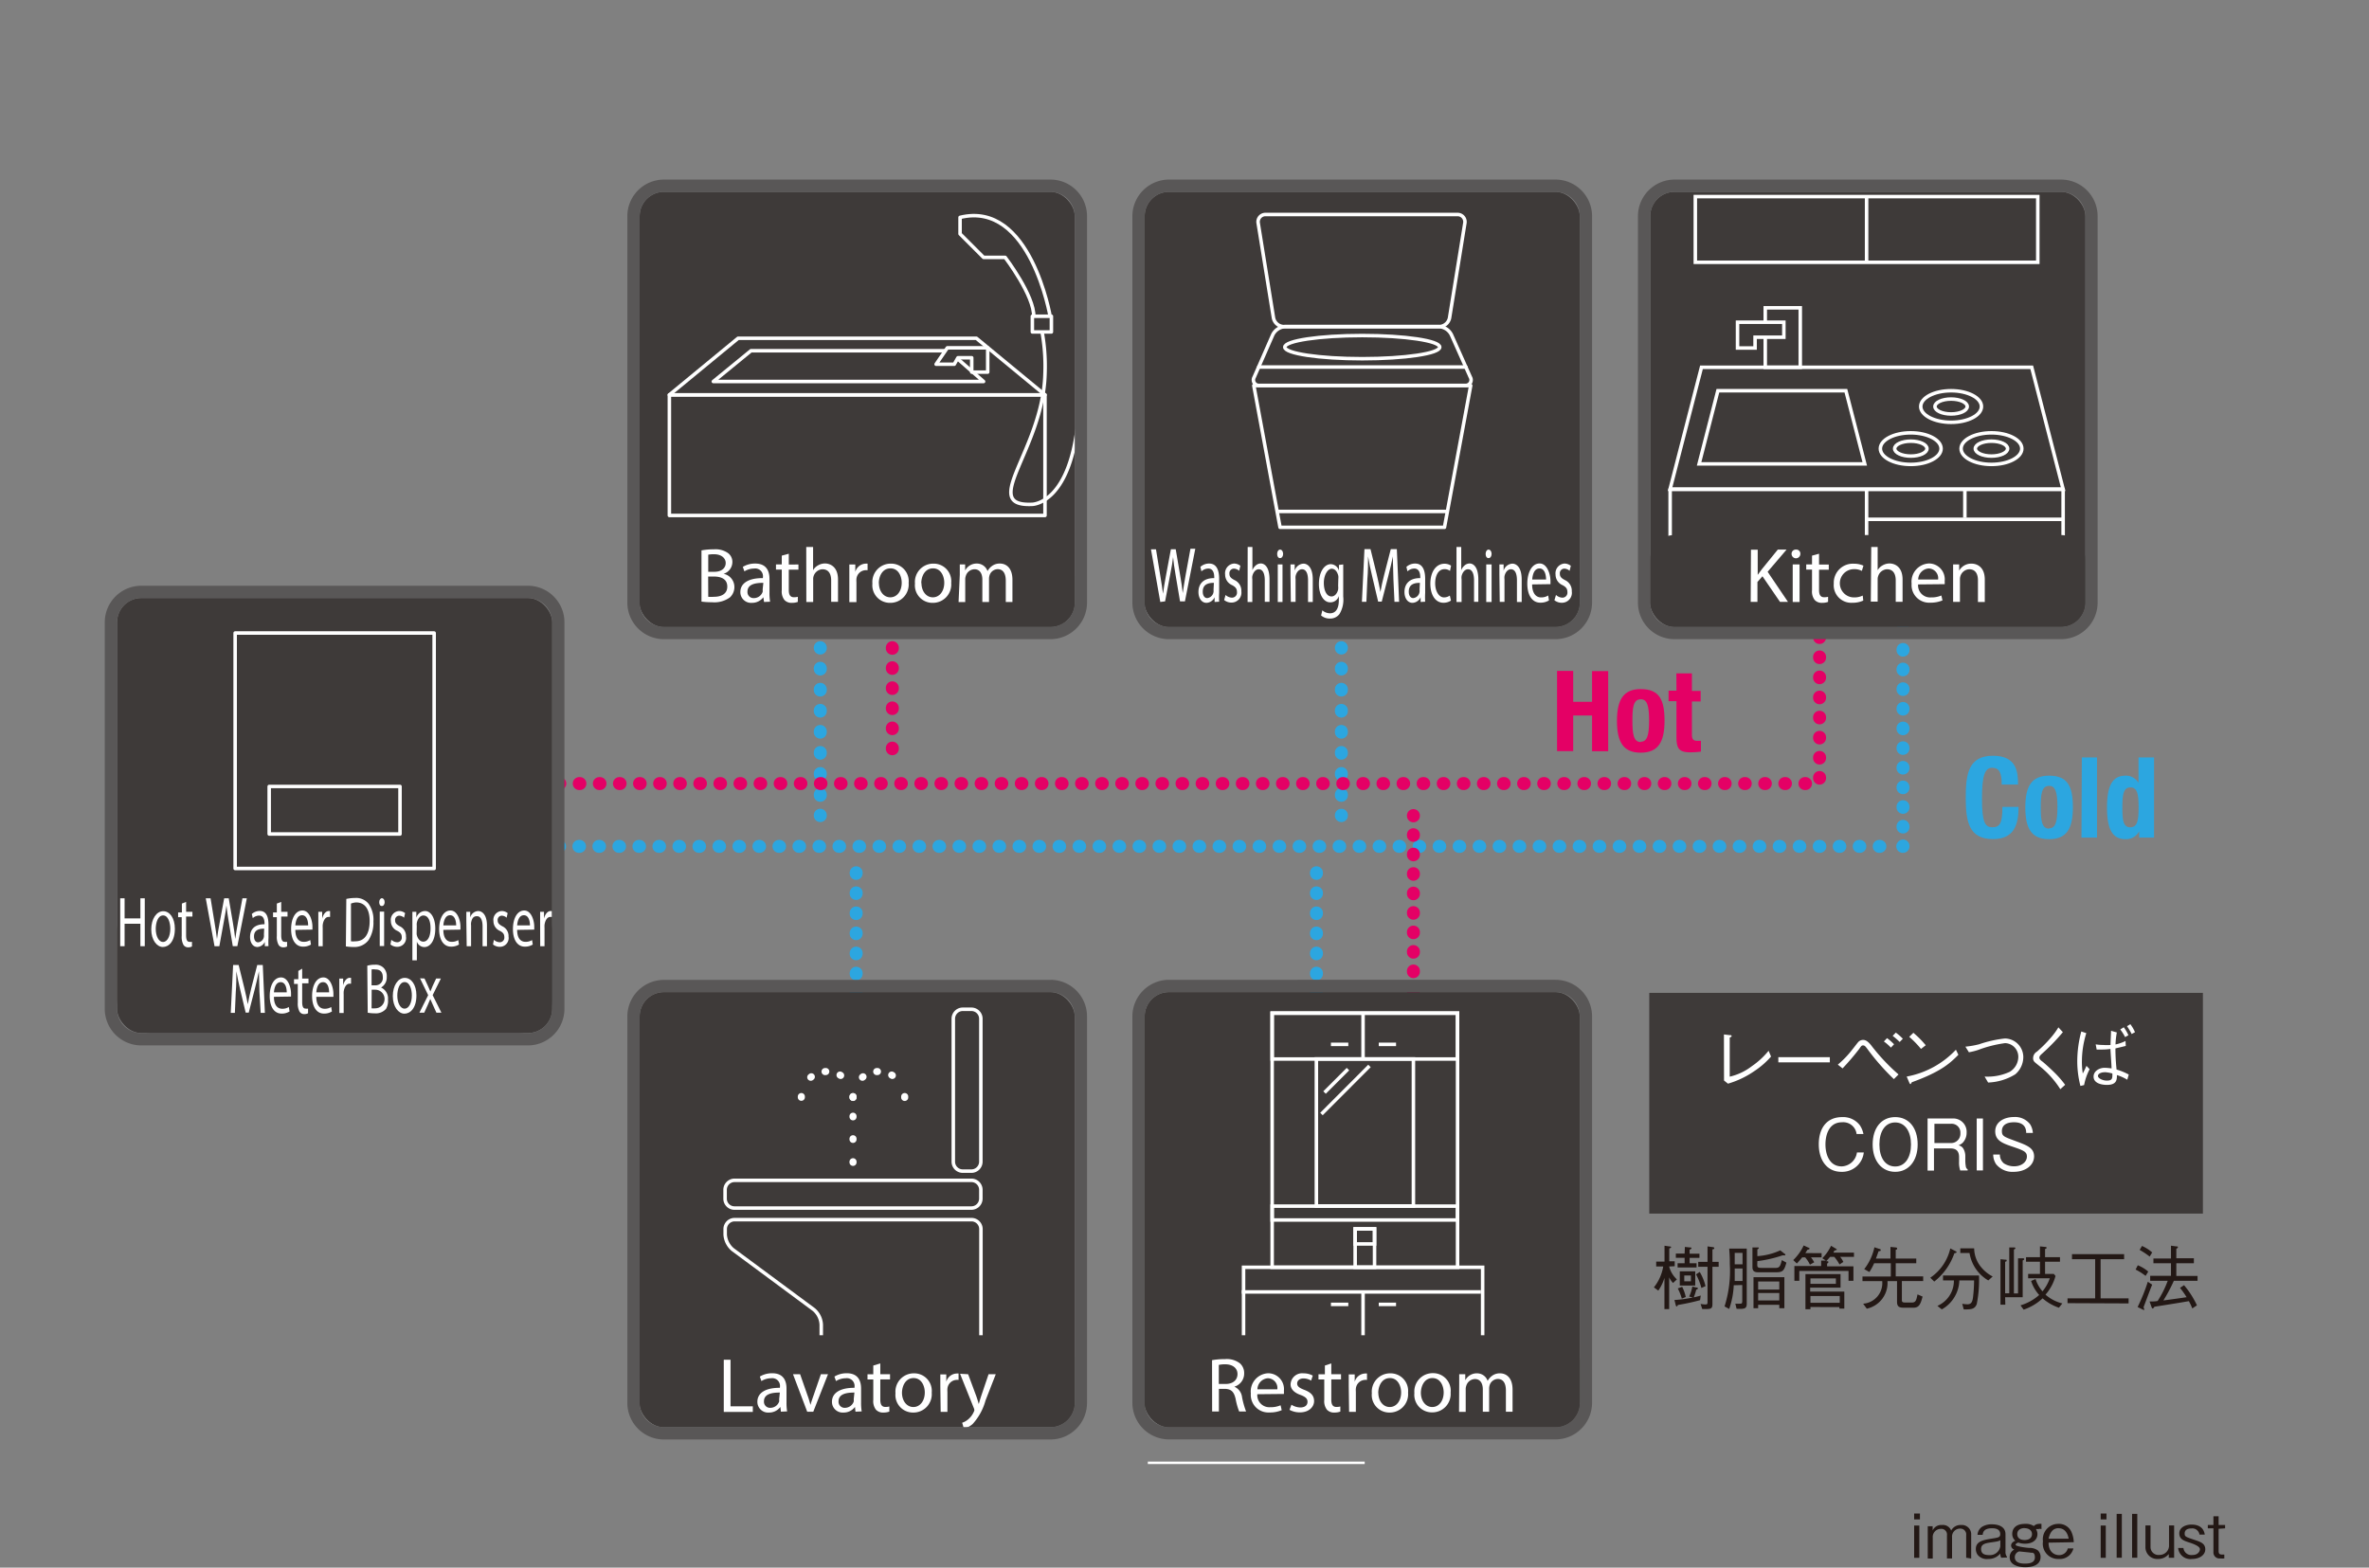 <svg xmlns="http://www.w3.org/2000/svg" viewBox="0 0 270 178.7">
  <rect x="0" y="0" width="270" height="178.7" fill="#808080" stroke="none"/>
  <defs>
    <style>
      .cls-1, .cls-12, .cls-13, .cls-14, .cls-15, .cls-17, .cls-18, .cls-19, .cls-2, .cls-20, .cls-21, .cls-22, .cls-23, .cls-3, .cls-4, .cls-5, .cls-6 {
        fill: none;
      }

      .cls-1, .cls-15, .cls-17, .cls-18, .cls-19, .cls-20, .cls-21, .cls-22 {
        stroke: #fff;
      }

      .cls-1, .cls-18, .cls-20, .cls-21, .cls-22 {
        stroke-miterlimit: 10;
      }

      .cls-1 {
        stroke-width: 0.28px;
      }

      .cls-2, .cls-3, .cls-4, .cls-5, .cls-6 {
        stroke: #2ca6e0;
      }

      .cls-12, .cls-13, .cls-14, .cls-17, .cls-2, .cls-20, .cls-21, .cls-22, .cls-3, .cls-4, .cls-5, .cls-6 {
        stroke-linecap: round;
      }

      .cls-12, .cls-13, .cls-14, .cls-15, .cls-17, .cls-19, .cls-2, .cls-3, .cls-4, .cls-5, .cls-6 {
        stroke-linejoin: round;
      }

      .cls-12, .cls-13, .cls-14, .cls-2, .cls-3, .cls-4, .cls-5, .cls-6 {
        stroke-width: 1.48px;
      }

      .cls-3 {
        stroke-dasharray: 0.08 2.32;
      }

      .cls-14, .cls-4 {
        stroke-dasharray: 0.07 2.22;
      }

      .cls-5 {
        stroke-dasharray: 0.07 2.21;
      }

      .cls-6 {
        stroke-dasharray: 0.07 2.17;
      }

      .cls-7 {
        fill: #231815;
      }

      .cls-8 {
        fill: #3e3a39;
      }

      .cls-9 {
        fill: #fff;
      }

      .cls-10 {
        fill: #e40065;
      }

      .cls-11 {
        fill: #2ca6e0;
      }

      .cls-12, .cls-13, .cls-14 {
        stroke: #e40065;
      }

      .cls-13 {
        stroke-dasharray: 0.07 2.15;
      }

      .cls-15, .cls-17, .cls-18 {
        stroke-width: 0.4px;
      }

      .cls-16 {
        fill: #595757;
      }

      .cls-19 {
        stroke-width: 0.4px;
      }

      .cls-20, .cls-21, .cls-22 {
        stroke-width: 0.81px;
      }

      .cls-21 {
        stroke-dasharray: 0.08 1.7;
      }

      .cls-22 {
        stroke-dasharray: 0.07 1.44;
      }
    </style>
  </defs>
  <title>str-21</title>
  <g id="レイヤー_2" data-name="レイヤー 2">
    <g id="レイヤー_1-2" data-name="レイヤー 1">
      <line class="cls-1" x1="130.82" y1="166.75" x2="155.54" y2="166.75"/>
      <g>
        <line class="cls-2" x1="152.88" y1="73.83" x2="152.88" y2="73.87"/>
        <line class="cls-3" x1="152.88" y1="76.18" x2="152.88" y2="91.77"/>
        <line class="cls-2" x1="152.88" y1="92.93" x2="152.88" y2="92.97"/>
      </g>
      <line class="cls-4" x1="97.58" y1="99.49" x2="97.58" y2="115.15"/>
      <line class="cls-4" x1="150.04" y1="99.49" x2="150.04" y2="115.15"/>
      <g>
        <line class="cls-2" x1="63.73" y1="96.48" x2="63.77" y2="96.48"/>
        <line class="cls-5" x1="65.98" y1="96.48" x2="215.75" y2="96.48"/>
        <polyline class="cls-2" points="216.86 96.48 216.89 96.48 216.89 96.44"/>
        <line class="cls-6" x1="216.89" y1="94.27" x2="216.89" y2="72.9"/>
        <line class="cls-2" x1="216.89" y1="71.81" x2="216.89" y2="71.77"/>
      </g>
      <g>
        <path class="cls-7" d="M190.24,144.37a3,3,0,0,0,.88,1.47l-.44.41a2.36,2.36,0,0,1-.44-.64v3.62h-.54v-3.56a5.12,5.12,0,0,1-.7,1.45l-.5-.37a5.19,5.19,0,0,0,1.06-2.38h-.8v-.56h.95V142l.59.09c.07,0,.16,0,.16.08s-.16.13-.21.14v1.47h.62v.56Zm2.28,3.43a4.9,4.9,0,0,0,.36-1.14l.46.11c.14,0,.16,0,.16.09s0,.09-.18.16a5.9,5.9,0,0,1-.28.87c.45-.1.61-.15.8-.21l-.08.53c-.93.25-1.61.39-2.53.55,0,0-.06.16-.13.16s-.1-.09-.12-.17l-.14-.56a13.35,13.35,0,0,0,2.11-.29Zm-.49-5.66.56.06c.1,0,.19,0,.19.08s0,.07-.21.18v.45h1.12v.48h-1.12V144h.79v.48H191.2V144H192v-.62H191v-.48H192Zm-.31,4.55a4.4,4.4,0,0,1,.41,1.16l-.45.18a5.93,5.93,0,0,0-.46-1.16Zm-.27-.15v-1.62h1.76v1.62Zm1.27-1.14h-.76v.66h.76Zm1-.41a5.78,5.78,0,0,1,.66,1.62l-.47.21a6.7,6.7,0,0,0-.61-1.55Zm1.45,3.66c0,.45-.11.57-.68.57-.21,0-.36,0-.48,0l-.19-.58a4.2,4.2,0,0,0,.56.06c.23,0,.23-.1.23-.3v-4h-1.06v-.56h1.06v-1.76l.58.08s.19,0,.19.12-.09.1-.21.15v1.41h.71v.56h-.71Z"/>
        <path class="cls-7" d="M197.6,146.51a9.47,9.47,0,0,1-.52,2.7l-.53-.29a13.32,13.32,0,0,0,.6-4.81c0-.57,0-.84-.07-1.78h2v6.28c0,.55-.21.63-1.16.58l-.14-.58a5.09,5.09,0,0,0,.51,0c.19,0,.28,0,.28-.31v-1.82Zm1-.49V144.6h-.89c0,.68,0,.9,0,1.42Zm0-1.9v-1.3h-.89v1.3Zm1.68,0c0,.28,0,.41.46.41h1.67c.42,0,.51-.25.67-.89l.52.29c-.25.93-.43,1.1-1.16,1.1h-2.05c-.49,0-.66-.17-.66-.61V142.2l.59,0c.1,0,.14,0,.14.06s-.12.14-.17.17v.76a7.36,7.36,0,0,0,2.61-.66l.52.41s.06,0,.06.08,0,.08-.13.08l-.19,0a14.26,14.26,0,0,1-2.87.66Zm-.43,1.47h3.52v3.54h-.58v-.39h-2.41v.39h-.53Zm2.94.49h-2.41V147h2.41Zm0,1.31h-2.41v.85h2.41Z"/>
        <path class="cls-7" d="M207.61,142.85v.48H206.4a4,4,0,0,1,.37.56l-.49.27a3.62,3.62,0,0,0-.54-.83h-.34c-.27.33-.43.51-.61.7l-.41-.39a5.62,5.62,0,0,0,1.19-1.67l.53.25c.09,0,.14.07.14.13s-.16.1-.24.11l-.24.38Zm1.63-.51s.11.06.11.1-.1.07-.22.1-.13.21-.17.25h2.34v.48h-1.58a2.52,2.52,0,0,1,.37.58l-.44.29a4.34,4.34,0,0,0-.6-.87h-.47c-.17.21-.29.33-.44.5.21,0,.24,0,.24.1s-.06.1-.14.17v.31h3V146h-.56v-1.12h-5.61V146h-.56v-1.68h3.05v-.62l.54,0-.41-.27a5.16,5.16,0,0,0,1-1.42Zm-2.9,6.65v.25h-.57v-4h4v1.54h-3.46v.45h3.89v1.94h-.56V149Zm2.9-2.64v-.62h-2.9v.62Zm.44,1.39h-3.34v.77h3.34Z"/>
        <path class="cls-7" d="M212.47,144.67a6.09,6.09,0,0,0,1.16-2.49l.57.19s.15,0,.15.13-.08.1-.25.14c-.13.38-.21.6-.3.83h1.66v-1.33l.59.06s.17,0,.17.11,0,.1-.16.16v1h2.34V144h-2.34v1.5h3.13v.53h-2.43v2.09c0,.25,0,.36.41.36h.72c.45,0,.52-.25.65-.93l.58.25c-.25,1-.48,1.27-1.06,1.27H217c-.5,0-.79-.09-.79-.66v-2.37h-1.09a3,3,0,0,1-2.36,3.14l-.41-.57a2.35,2.35,0,0,0,2.17-2.57h-2.25v-.53h3.23V144h-1.9a7.14,7.14,0,0,1-.54,1Z"/>
        <path class="cls-7" d="M222.74,142.87a7,7,0,0,1-2.29,3.22l-.45-.44a5.51,5.51,0,0,0,2.28-3.34l.56.29c.1.06.16.08.16.14S222.9,142.83,222.74,142.87Zm2.56,5.77c-.22.63-.72.63-1.49.62l-.17-.64a3.44,3.44,0,0,0,.59.06c.38,0,.55-.2.63-.72a16.75,16.75,0,0,0,.13-2h-1.68a3.91,3.91,0,0,1-2,3.3l-.5-.4a3.12,3.12,0,0,0,1.88-2.9h-1.24v-.56h4.1A14,14,0,0,1,225.3,148.63Zm1.31-2.68a4.42,4.42,0,0,1-1.67-1.73,4.56,4.56,0,0,1-.47-1.4h-1.05v-.53H225a3.4,3.4,0,0,0,.58,1.86,4.16,4.16,0,0,0,1.53,1.35Z"/>
        <path class="cls-7" d="M228.55,148.72H228v-5.18l.57.06c.1,0,.13,0,.13.09s0,.09-.17.14v3.6H229V142.2l.54,0c.06,0,.16,0,.16.08s-.09.12-.17.16v5H230v-4l.53,0c.1,0,.17,0,.17.09s-.1.12-.17.15v4.19h-2ZM232,145.8a3.75,3.75,0,0,0,.79,1.4,4.66,4.66,0,0,0,.83-1.49h-2.47v-.49h1.35v-1.39h-1.59v-.52h1.59v-1.23l.59.06c.1,0,.16,0,.16.1s-.06.09-.17.14v.93h1.7v.52h-1.7v1.39h1l.19.23a5.27,5.27,0,0,1-1.14,2.13,4.54,4.54,0,0,0,1.92,1l-.39.49A5.5,5.5,0,0,1,232.8,148a5.93,5.93,0,0,1-2.16,1.29l-.36-.49a5.67,5.67,0,0,0,2.13-1.18,4.41,4.41,0,0,1-.92-1.6Z"/>
        <path class="cls-7" d="M235.64,148.55V148h3.15v-4.46h-2.64v-.58h5.94v.58h-2.68V148h3.19v.58Z"/>
        <path class="cls-7" d="M244.54,145.44a6.93,6.93,0,0,0-1.14-.72l.25-.49a4.36,4.36,0,0,1,1.19.72Zm-.23,3.59a.77.77,0,0,1,.07.25c0,.06,0,.06,0,.06a.48.48,0,0,1-.16-.06l-.59-.29a20.64,20.64,0,0,0,1.16-2.88l.5.33C245,147.13,244.36,148.89,244.31,149Zm.69-5.79a8.22,8.22,0,0,0-1.14-.76l.27-.45a4.45,4.45,0,0,1,1.16.74Zm2.76,2.76a19.49,19.49,0,0,1-1.19,2.24c.84-.11,2.21-.3,2.64-.37a9.35,9.35,0,0,0-.75-1.06l.46-.31a10.12,10.12,0,0,1,1.47,2.3l-.53.35a6.63,6.63,0,0,0-.39-.83c-1,.18-3.16.52-3.94.64,0,.06-.13.2-.19.2s-.11-.13-.12-.15l-.23-.65c.26,0,.65,0,.92-.06a11.36,11.36,0,0,0,1.15-2.3h-2v-.57h2.37V144h-2v-.54h2V142l.61.08c.09,0,.18,0,.18.09s-.06.11-.18.18v1.08h2V144h-2v1.45h2.42V146Z"/>
      </g>
      <g>
        <rect class="cls-8" x="187.97" y="113.18" width="63.1" height="25.16"/>
        <g>
          <path class="cls-9" d="M196.48,117.92l.69.08c.1,0,.18,0,.18.1s0,.06-.21.18v4.45a6.53,6.53,0,0,0,2.53-1.2,9,9,0,0,0,1.9-1.75l.28.66a9.47,9.47,0,0,1-1.91,1.66,10.37,10.37,0,0,1-3,1.43l-.45-.36Z"/>
          <path class="cls-9" d="M202.68,121.1v-.59h5.87v.59Z"/>
          <path class="cls-9" d="M209.46,121.36a11,11,0,0,0,1.69-1.77c.11-.13.59-.77.67-.84a.78.78,0,0,1,.52-.21c.33,0,.6.23.9.59a22.49,22.49,0,0,0,3.14,3.35l-.53.53a25.8,25.8,0,0,1-3-3.41c-.21-.28-.32-.43-.49-.43s-.19,0-.47.41a27.89,27.89,0,0,1-1.89,2.21Zm6.05-1.94a5.27,5.27,0,0,0-.8-.7l.36-.38a5.81,5.81,0,0,1,.8.7Zm1-.64a7.12,7.12,0,0,0-.8-.7l.36-.37a6.11,6.11,0,0,1,.8.7Z"/>
          <path class="cls-9" d="M223.2,120.24c-.91.91-1.9,1.9-5.31,3.13,0,0-.1.21-.15.21s-.11-.1-.15-.2l-.28-.66a10.24,10.24,0,0,0,5.61-3.06Zm-4.26-.67a11.2,11.2,0,0,0-1.34-1.38l.47-.46a10.88,10.88,0,0,1,1.41,1.42Z"/>
          <path class="cls-9" d="M224,119.31a10,10,0,0,0,1.56-.27,13.56,13.56,0,0,1,2.93-.66,2.12,2.12,0,0,1,2.11,2.08,2.59,2.59,0,0,1-.91,2,6.31,6.31,0,0,1-3.1.94l-.4-.68a6,6,0,0,0,2.84-.53,2,2,0,0,0,1-1.7,1.55,1.55,0,0,0-1.51-1.58,13.86,13.86,0,0,0-3.05.77,6.82,6.82,0,0,1-1.07.27Z"/>
          <path class="cls-9" d="M235.11,117.66a23.27,23.27,0,0,1-2.43,2.5c-.2.19-.25.28-.25.41s.12.28.32.42,1,.87,1.47,1.34a11.65,11.65,0,0,1,1.15,1.33l-.55.5a10.58,10.58,0,0,0-2.34-2.61c-.09-.07-.49-.39-.56-.46a.57.57,0,0,1-.2-.47.85.85,0,0,1,.43-.74,14.9,14.9,0,0,0,1.74-1.77,8.11,8.11,0,0,0,.71-1Z"/>
          <path class="cls-9" d="M237.11,123.79a11.35,11.35,0,0,1-.36-2.83,13.2,13.2,0,0,1,.46-3.38l.57.19a11,11,0,0,0-.5,3.13,8.35,8.35,0,0,0,.1,1.47c.27-.52.29-.58.42-.87l.36.38a6.49,6.49,0,0,0-.63,1.81Zm5.17-4.56-1.18.28c0,1.15.09,2,.13,2.41a7,7,0,0,1,1.39.57l-.17.59a5.21,5.21,0,0,0-1.18-.53c0,.5,0,1.12-1.14,1.12-.15,0-1.52,0-1.52-.95,0-.61.64-1,1.26-1a7.24,7.24,0,0,1,.79.07c0-.35-.12-1.9-.13-2.22a6.7,6.7,0,0,1-1,.07l-.57,0-.11-.59a5.84,5.84,0,0,0,.88.07,5.6,5.6,0,0,0,.81,0c0-.25.06-1.39.06-1.62l.66.19a8.81,8.81,0,0,0-.15,1.37,4.49,4.49,0,0,0,1.14-.4Zm-2.42,3c-.34,0-.75.14-.75.42s.56.53,1,.53.64-.11.64-.53a2.49,2.49,0,0,0,0-.28A4,4,0,0,0,239.86,122.22Zm2.19-5.13a4.75,4.75,0,0,1,.53.91l-.38.21a5.05,5.05,0,0,0-.55-.87Zm.75-.35a4.41,4.41,0,0,1,.53.91l-.38.21a6.88,6.88,0,0,0-.53-.89Z"/>
          <path class="cls-9" d="M209.88,133.58c-1.7,0-2.59-1.38-2.59-3.14s.84-3.1,2.68-3.1a2.39,2.39,0,0,1,2,.93,2.76,2.76,0,0,1,.41,1h-.78a1.53,1.53,0,0,0-1.65-1.34c-1.79,0-1.9,2-1.9,2.52,0,1.14.45,2.51,1.85,2.51a1.82,1.82,0,0,0,1.74-1.59h.78A2.48,2.48,0,0,1,209.88,133.58Z"/>
          <path class="cls-9" d="M216,133.58c-1.52,0-2.57-1.23-2.57-3.12s1-3.12,2.57-3.12,2.56,1.24,2.56,3.12S217.52,133.58,216,133.58Zm0-5.63c-1.13,0-1.8,1-1.8,2.51s.66,2.51,1.8,2.51,1.8-1.05,1.8-2.51S217.14,127.95,216,127.95Z"/>
          <path class="cls-9" d="M223.41,133.42a2.83,2.83,0,0,1-.13-1v-.51c0-.81-.45-1-1-1h-1.86v2.53h-.73V127.5h2.81a1.52,1.52,0,0,1,1.64,1.6,1.65,1.65,0,0,1-.45,1.17,1.46,1.46,0,0,1-.48.29.8.8,0,0,1,.58.42,1.7,1.7,0,0,1,.2.86v.44a3.84,3.84,0,0,0,.06.69.44.44,0,0,0,.21.33v.12Zm-1-5.32h-1.94v2.2h1.87a1.06,1.06,0,0,0,1.09-1.13A1,1,0,0,0,222.38,128.1Z"/>
          <path class="cls-9" d="M225.29,133.42V127.5H226v5.92Z"/>
          <path class="cls-9" d="M229.5,133.58a2.39,2.39,0,0,1-2-.87,2,2,0,0,1-.33-1.1h.76a1.3,1.3,0,0,0,.45,1,2.12,2.12,0,0,0,1.17.34c.95,0,1.46-.58,1.46-1.1s-.27-.68-1.61-1.13c-1.16-.39-2-.7-2-1.76s1-1.63,2.16-1.63a2.15,2.15,0,0,1,1.81.82,2.12,2.12,0,0,1,.32,1h-.76c0-.39-.09-1.22-1.39-1.22-.92,0-1.38.38-1.38,1s.27.66,1.74,1.21c1.3.48,1.93.79,1.93,1.7C231.8,132.92,230.75,133.58,229.5,133.58Z"/>
        </g>
      </g>
      <g>
        <path class="cls-10" d="M177.46,76.48h1.84V80h2.15v-3.5h1.84v9.14h-1.84V81.56h-2.15v4.06h-1.84Z"/>
        <path class="cls-10" d="M187,78.55c2.13,0,2.71,1.23,2.71,3.62S189,85.8,187,85.8s-2.71-1.23-2.71-3.62S185,78.55,187,78.55Zm0,6c.72,0,.95-.7.95-2.42s-.23-2.42-.95-2.42c-.87,0-.95,1-.95,2.42S186.14,84.59,187,84.59Z"/>
        <path class="cls-10" d="M191.06,76.76h1.77v2h1v1.2h-1v3.73c0,.54.12.76.63.76l.4,0v1.23a11.19,11.19,0,0,1-1.15.08c-1.38,0-1.64-.42-1.64-1.82V79.93h-.9v-1.2h.9Z"/>
      </g>
      <g>
        <path class="cls-11" d="M228.14,89.43c0-1.33-.27-1.91-1.1-1.91s-1.15.93-1.15,3.52c0,2.77.38,3.26,1.18,3.26s1.15-.35,1.15-2.32h1.84c0,2-.49,3.67-2.91,3.67-2.76,0-3.11-2-3.11-4.75s.35-4.75,3.11-4.75S230,88.1,230,89.43Z"/>
        <path class="cls-11" d="M233.54,88.42c2.13,0,2.71,1.23,2.71,3.62s-.69,3.62-2.71,3.62-2.71-1.23-2.71-3.62S231.52,88.42,233.54,88.42Zm0,6c.72,0,.95-.7.95-2.42s-.23-2.42-.95-2.42c-.87,0-.95,1-.95,2.42S232.67,94.46,233.54,94.46Z"/>
        <path class="cls-11" d="M237.27,86.34H239v9.14h-1.77Z"/>
        <path class="cls-11" d="M243.81,94.75h0a1.67,1.67,0,0,1-1.56.91c-1.45,0-2.11-1.06-2.11-3.62s.67-3.62,2.11-3.62a1.65,1.65,0,0,1,1.48.82h0V86.34h1.77v9.14h-1.69Zm-1-.45c.78,0,.93-.77.93-2.27s-.15-2.27-.93-2.27-.92.77-.92,2.27S242,94.31,242.8,94.31Z"/>
      </g>
      <g>
        <line class="cls-2" x1="93.49" y1="73.83" x2="93.49" y2="73.87"/>
        <line class="cls-3" x1="93.49" y1="76.18" x2="93.49" y2="91.77"/>
        <line class="cls-2" x1="93.49" y1="92.93" x2="93.49" y2="92.97"/>
      </g>
      <g>
        <line class="cls-12" x1="161.09" y1="92.97" x2="161.09" y2="93"/>
        <line class="cls-13" x1="161.09" y1="95.15" x2="161.09" y2="114.04"/>
        <line class="cls-12" x1="161.09" y1="115.12" x2="161.09" y2="115.15"/>
      </g>
      <polyline class="cls-14" points="63.73 89.32 207.38 89.32 207.38 71.77"/>
      <line class="cls-14" x1="101.7" y1="73.83" x2="101.7" y2="86.5"/>
      <rect class="cls-8" x="72.9" y="21.87" width="49.59" height="49.59" rx="2.77" ry="2.77"/>
      <g>
        <rect class="cls-15" x="76.29" y="45.01" width="42.81" height="13.75"/>
        <polygon class="cls-15" points="119.1 45.01 76.29 45.01 84.12 38.56 111.28 38.56 119.1 45.01"/>
        <polygon class="cls-15" points="112.1 43.49 81.3 43.49 85.59 39.98 108.09 39.98 112.1 43.49"/>
        <polygon class="cls-8" points="112.57 42.42 112.57 39.65 107.97 39.65 106.69 41.52 107.97 41.52 108.76 41.52 109.18 40.78 110.75 40.78 110.75 42.42 112.57 42.42"/>
        <polygon class="cls-15" points="112.57 42.42 112.57 39.65 107.97 39.65 106.69 41.52 107.97 41.52 108.76 41.52 109.18 40.78 110.75 40.78 110.75 42.42 112.57 42.42"/>
        <path class="cls-15" d="M122.94,47.22c-.79,10.27-5.3,10.27-5.3,10.27-6.11.28,1.23-6.22,1.46-14.86a22,22,0,0,0-.51-5.68"/>
        <path class="cls-15" d="M119.7,36.13s-2.24-13.32-10.28-11.35v1.88l2.68,2.68h2.46s3.35,4.38,3.26,6.79Z"/>
        <rect class="cls-8" x="117.66" y="36.05" width="2.17" height="1.79"/>
        <rect class="cls-15" x="117.66" y="36.05" width="2.17" height="1.79"/>
      </g>
      <rect class="cls-8" x="72.9" y="63.15" width="49.59" height="8.31" rx="2.77" ry="2.77"/>
      <g>
        <path class="cls-9" d="M79.95,62.74a7.38,7.38,0,0,1,1.4-.12,2.47,2.47,0,0,1,1.63.43,1.25,1.25,0,0,1,.49,1.05,1.41,1.41,0,0,1-1,1.31v0a1.53,1.53,0,0,1,1.23,1.49,1.6,1.6,0,0,1-.5,1.19,3,3,0,0,1-2.06.56,9,9,0,0,1-1.19-.07Zm.77,2.44h.7c.81,0,1.29-.42,1.29-1s-.53-1-1.31-1a3.21,3.21,0,0,0-.68.05Zm0,2.85a4.12,4.12,0,0,0,.64,0c.79,0,1.53-.29,1.53-1.16s-.7-1.15-1.54-1.15h-.64Z"/>
        <path class="cls-9" d="M87.08,68.62,87,68.08h0a1.59,1.59,0,0,1-1.31.64,1.22,1.22,0,0,1-1.31-1.23c0-1,.92-1.6,2.57-1.59v-.09a.88.88,0,0,0-1-1,2.12,2.12,0,0,0-1.11.32l-.18-.51a2.66,2.66,0,0,1,1.41-.38c1.31,0,1.63.89,1.63,1.75v1.6a5.94,5.94,0,0,0,.07,1ZM87,66.44c-.85,0-1.81.13-1.81,1a.69.69,0,0,0,.73.74,1.06,1.06,0,0,0,1-.71.82.82,0,0,0,0-.25Z"/>
        <path class="cls-9" d="M89.9,63.12v1.23H91v.59H89.9v2.31c0,.53.15.83.58.83a1.74,1.74,0,0,0,.45-.05l0,.58a1.91,1.91,0,0,1-.69.11,1.08,1.08,0,0,1-.84-.33,1.58,1.58,0,0,1-.3-1.11V64.93h-.66v-.59h.66v-1Z"/>
        <path class="cls-9" d="M91.89,62.35h.78V65h0a1.44,1.44,0,0,1,.56-.55,1.59,1.59,0,0,1,.79-.22c.57,0,1.49.35,1.49,1.83v2.54h-.78V66.16c0-.69-.26-1.27-1-1.27a1.12,1.12,0,0,0-1,.78,1,1,0,0,0-.05.37v2.58h-.78Z"/>
        <path class="cls-9" d="M96.8,65.68c0-.5,0-.94,0-1.33h.68l0,.84h0a1.28,1.28,0,0,1,1.18-.94.85.85,0,0,1,.22,0V65a1.18,1.18,0,0,0-.27,0,1.09,1.09,0,0,0-1,1,2.2,2.2,0,0,0,0,.36v2.28H96.8Z"/>
        <path class="cls-9" d="M103.56,66.45a2.09,2.09,0,0,1-2.13,2.27,2,2,0,0,1-2-2.2,2.09,2.09,0,0,1,2.12-2.27A2,2,0,0,1,103.56,66.45Zm-3.39,0c0,.94.54,1.64,1.3,1.64s1.3-.7,1.3-1.66c0-.72-.36-1.64-1.28-1.64S100.16,65.68,100.16,66.49Z"/>
        <path class="cls-9" d="M108.41,66.45a2.09,2.09,0,0,1-2.13,2.27,2,2,0,0,1-2-2.2,2.09,2.09,0,0,1,2.12-2.27A2,2,0,0,1,108.41,66.45Zm-3.39,0c0,.94.54,1.64,1.3,1.64s1.3-.7,1.3-1.66c0-.72-.36-1.64-1.28-1.64S105,65.68,105,66.49Z"/>
        <path class="cls-9" d="M109.39,65.5c0-.44,0-.8,0-1.16H110l0,.69h0a1.47,1.47,0,0,1,1.34-.79,1.27,1.27,0,0,1,1.21.86h0a1.77,1.77,0,0,1,.48-.56,1.46,1.46,0,0,1,.95-.3c.57,0,1.41.37,1.41,1.86v2.52h-.76V66.2c0-.82-.3-1.32-.93-1.32a1,1,0,0,0-.92.71,1.28,1.28,0,0,0-.06.39v2.64h-.76V66.06c0-.68-.3-1.17-.89-1.17a1.06,1.06,0,0,0-1,.78,1.08,1.08,0,0,0-.06.38v2.58h-.76Z"/>
      </g>
      <path class="cls-16" d="M119.72,21.87a2.78,2.78,0,0,1,2.77,2.77V68.69a2.78,2.78,0,0,1-2.77,2.77H75.67a2.78,2.78,0,0,1-2.77-2.77V24.64a2.78,2.78,0,0,1,2.77-2.77h44.05m0-1.4H75.67a4.17,4.17,0,0,0-4.17,4.17V68.69a4.17,4.17,0,0,0,4.17,4.17h44.05a4.17,4.17,0,0,0,4.17-4.17V24.64a4.17,4.17,0,0,0-4.17-4.17"/>
      <rect class="cls-8" x="130.46" y="21.87" width="49.59" height="49.59" rx="2.77" ry="2.77"/>
      <rect class="cls-8" x="130.46" y="63.15" width="49.59" height="8.31" rx="2.77" ry="2.77"/>
      <g>
        <polygon class="cls-17" points="164.63 60.11 145.89 60.11 142.9 43.95 167.62 43.95 164.63 60.11"/>
        <path class="cls-17" d="M145.06,38.16a1.68,1.68,0,0,1,1.42-.93H164a1.68,1.68,0,0,1,1.42.93L167.58,43a.62.62,0,0,1-.61.93H143.55a.62.62,0,0,1-.61-.93Z"/>
        <path class="cls-17" d="M146.31,37.23a1.23,1.23,0,0,1-1.17-1L143.4,25.45a.84.84,0,0,1,.85-1h21.85a.84.84,0,0,1,.85,1l-1.74,10.78a1.23,1.23,0,0,1-1.17,1Z"/>
        <ellipse class="cls-15" cx="155.26" cy="39.57" rx="8.83" ry="1.32"/>
        <line class="cls-17" x1="143.46" y1="41.84" x2="167.07" y2="41.84"/>
        <line class="cls-18" x1="145.56" y1="58.3" x2="164.96" y2="58.3"/>
      </g>
      <g>
        <path class="cls-9" d="M132.24,68.62l-1.06-6h.57l.49,3c.12.74.24,1.48.31,2.06h0c.07-.59.2-1.3.34-2.07l.56-3H134l.51,3c.12.71.23,1.41.29,2h0c.09-.65.2-1.32.33-2.06l.55-3h.55l-1.18,6h-.56l-.52-3.1c-.13-.76-.22-1.34-.27-1.94h0c-.07.59-.17,1.17-.32,1.94l-.59,3.1Z"/>
        <path class="cls-9" d="M138.43,68.62l0-.54h0a1.06,1.06,0,0,1-.92.64c-.61,0-.92-.61-.92-1.23,0-1,.64-1.6,1.8-1.59v-.09c0-.35-.07-1-.68-1a1.18,1.18,0,0,0-.78.32l-.12-.51a1.47,1.47,0,0,1,1-.38c.92,0,1.14.89,1.14,1.75v1.6a8.57,8.57,0,0,0,0,1Zm-.08-2.18c-.59,0-1.27.13-1.27,1,0,.5.24.74.51.74a.82.82,0,0,0,.72-.71,1.14,1.14,0,0,0,0-.25Z"/>
        <path class="cls-9" d="M139.68,67.82a1.15,1.15,0,0,0,.72.31.57.57,0,0,0,.58-.64c0-.37-.15-.57-.56-.79a1.31,1.31,0,0,1-.79-1.21,1.11,1.11,0,0,1,1-1.25,1.16,1.16,0,0,1,.74.26l-.14.57a.93.93,0,0,0-.61-.25.52.52,0,0,0-.5.58c0,.35.18.51.57.72a1.33,1.33,0,0,1,.79,1.29,1.13,1.13,0,0,1-1.12,1.28,1.32,1.32,0,0,1-.84-.29Z"/>
        <path class="cls-9" d="M142.2,62.35h.54V65h0a1.32,1.32,0,0,1,.39-.55.88.88,0,0,1,.56-.22c.4,0,1,.35,1,1.83v2.54h-.54V66.16c0-.69-.18-1.27-.69-1.27-.35,0-.63.35-.73.78a1.31,1.31,0,0,0,0,.37v2.58h-.54Z"/>
        <path class="cls-9" d="M146.24,63.14c0,.26-.13.48-.35.48s-.33-.21-.33-.48.14-.49.34-.49S146.24,62.87,146.24,63.14Zm-.61,5.48V64.34h.54v4.28Z"/>
        <path class="cls-9" d="M147.08,65.5c0-.44,0-.8,0-1.16h.48l0,.71h0a1.11,1.11,0,0,1,1-.8c.41,0,1.06.35,1.06,1.82v2.55h-.54V66.15c0-.69-.18-1.26-.69-1.26-.36,0-.64.36-.73.79a1.54,1.54,0,0,0,0,.36v2.57h-.54Z"/>
        <path class="cls-9" d="M153.09,64.34c0,.31,0,.65,0,1.18V68a3.17,3.17,0,0,1-.43,2,1.31,1.31,0,0,1-1.09.51,1.5,1.5,0,0,1-1-.35l.14-.59a1.33,1.33,0,0,0,.88.34c.56,0,1-.42,1-1.49v-.48h0a1,1,0,0,1-1,.72c-.74,0-1.27-.9-1.27-2.08,0-1.45.66-2.27,1.35-2.27a1,1,0,0,1,.93.74h0l0-.65ZM152.53,66a1.53,1.53,0,0,0,0-.35c-.1-.45-.36-.82-.76-.82s-.89.63-.89,1.62c0,.84.3,1.54.88,1.54.33,0,.64-.3.75-.79a1.94,1.94,0,0,0,0-.42Z"/>
        <path class="cls-9" d="M158.81,66c0-.83-.07-1.83-.06-2.57h0c-.14.7-.32,1.44-.53,2.26l-.74,2.89h-.41l-.67-2.84c-.2-.84-.37-1.61-.48-2.32h0c0,.74,0,1.74-.08,2.63l-.11,2.55h-.51l.29-6h.69l.71,2.88c.17.73.31,1.39.42,2h0c.1-.6.25-1.25.44-2l.74-2.88h.69l.26,6h-.53Z"/>
        <path class="cls-9" d="M161.91,68.62l0-.54h0a1.06,1.06,0,0,1-.92.64c-.61,0-.92-.61-.92-1.23,0-1,.64-1.6,1.8-1.59v-.09c0-.35-.07-1-.68-1a1.18,1.18,0,0,0-.78.32l-.12-.51a1.47,1.47,0,0,1,1-.38c.92,0,1.14.89,1.14,1.75v1.6a8.57,8.57,0,0,0,0,1Zm-.08-2.18c-.59,0-1.27.13-1.27,1,0,.5.24.74.51.74a.82.82,0,0,0,.72-.71,1.14,1.14,0,0,0,0-.25Z"/>
        <path class="cls-9" d="M165.37,68.46a1.51,1.51,0,0,1-.86.25c-.9,0-1.49-.87-1.49-2.18s.63-2.27,1.61-2.27a1.37,1.37,0,0,1,.75.22l-.12.6a1,1,0,0,0-.63-.2c-.69,0-1.06.72-1.06,1.62s.44,1.6,1,1.6a1.18,1.18,0,0,0,.67-.21Z"/>
        <path class="cls-9" d="M166,62.35h.54V65h0a1.32,1.32,0,0,1,.39-.55.88.88,0,0,1,.56-.22c.4,0,1,.35,1,1.83v2.54H168V66.16c0-.69-.18-1.27-.69-1.27-.35,0-.63.35-.73.78a1.31,1.31,0,0,0,0,.37v2.58H166Z"/>
        <path class="cls-9" d="M170,63.14c0,.26-.13.48-.35.48s-.33-.21-.33-.48.14-.49.34-.49S170,62.87,170,63.14Zm-.61,5.48V64.34H170v4.28Z"/>
        <path class="cls-9" d="M170.89,65.5c0-.44,0-.8,0-1.16h.48l0,.71h0a1.11,1.11,0,0,1,1-.8c.41,0,1.06.35,1.06,1.82v2.55h-.54V66.15c0-.69-.18-1.26-.69-1.26-.36,0-.64.36-.73.79a1.54,1.54,0,0,0,0,.36v2.57h-.54Z"/>
        <path class="cls-9" d="M174.62,66.62c0,1.05.48,1.48,1,1.48a1.47,1.47,0,0,0,.83-.22l.09.56a1.81,1.81,0,0,1-1,.26c-.92,0-1.47-.87-1.47-2.16s.53-2.31,1.4-2.31,1.24,1.23,1.24,2c0,.16,0,.28,0,.36Zm1.59-.56c0-.49-.14-1.26-.75-1.26s-.79.72-.83,1.26Z"/>
        <path class="cls-9" d="M177.34,67.82a1.15,1.15,0,0,0,.72.31.57.57,0,0,0,.58-.64c0-.37-.15-.57-.56-.79a1.31,1.31,0,0,1-.79-1.21,1.11,1.11,0,0,1,1-1.25,1.16,1.16,0,0,1,.74.26l-.14.57a.93.93,0,0,0-.61-.25.52.52,0,0,0-.5.58c0,.35.18.51.57.72a1.33,1.33,0,0,1,.79,1.29A1.13,1.13,0,0,1,178,68.71a1.32,1.32,0,0,1-.84-.29Z"/>
      </g>
      <path class="cls-16" d="M177.28,21.87a2.78,2.78,0,0,1,2.77,2.77V68.69a2.78,2.78,0,0,1-2.77,2.77H133.23a2.78,2.78,0,0,1-2.77-2.77V24.64a2.78,2.78,0,0,1,2.77-2.77h44.05m0-1.4H133.23a4.18,4.18,0,0,0-4.17,4.17V68.69a4.17,4.17,0,0,0,4.17,4.17h44.05a4.17,4.17,0,0,0,4.17-4.17V24.64a4.17,4.17,0,0,0-4.17-4.17"/>
      <rect class="cls-8" x="188.08" y="21.87" width="49.6" height="49.59" rx="2.77" ry="2.77"/>
      <g>
        <polygon class="cls-18" points="193.92 41.87 190.34 55.77 235.14 55.77 231.56 41.87 193.92 41.87"/>
        <polygon class="cls-18" points="210.38 44.54 212.53 52.88 193.65 52.88 195.79 44.54 210.38 44.54"/>
        <rect class="cls-18" x="201.19" y="35.09" width="3.99" height="6.78"/>
        <polygon class="cls-8" points="203.31 36.73 198.03 36.73 198.03 39.67 200.03 39.67 200.03 38.44 203.31 38.44 203.31 36.73"/>
        <polygon class="cls-18" points="203.31 36.73 198.03 36.73 198.03 39.67 200.03 39.67 200.03 38.44 203.31 38.44 203.31 36.73"/>
        <ellipse class="cls-18" cx="222.37" cy="46.34" rx="3.46" ry="1.8"/>
        <ellipse class="cls-18" cx="222.37" cy="46.34" rx="1.84" ry="0.85"/>
        <ellipse class="cls-18" cx="217.77" cy="51.14" rx="3.46" ry="1.8"/>
        <ellipse class="cls-18" cx="217.78" cy="51.14" rx="1.84" ry="0.85"/>
        <ellipse class="cls-18" cx="226.97" cy="51.14" rx="3.46" ry="1.8"/>
        <ellipse class="cls-18" cx="226.97" cy="51.14" rx="1.84" ry="0.85"/>
        <rect class="cls-15" x="190.35" y="55.77" width="44.79" height="6.88"/>
        <polyline class="cls-15" points="212.74 55.77 212.74 59.57 212.74 61.32"/>
        <line class="cls-15" x1="235.14" y1="59.2" x2="212.74" y2="59.2"/>
        <line class="cls-15" x1="223.94" y1="55.77" x2="223.94" y2="59.03"/>
      </g>
      <rect class="cls-18" x="193.22" y="22.41" width="39.03" height="7.49"/>
      <line class="cls-18" x1="212.74" y1="22.41" x2="212.74" y2="29.89"/>
      <rect class="cls-8" x="188.08" y="60.99" width="49.6" height="10.47" rx="2.77" ry="2.77"/>
      <g>
        <path class="cls-9" d="M199.56,62.66h.77v2.87h0c.16-.23.32-.44.47-.64l1.82-2.24h1l-2.16,2.53,2.32,3.43h-.91l-2-2.92-.57.65v2.27h-.77Z"/>
        <path class="cls-9" d="M205.19,63.14a.48.48,0,0,1-1,0,.47.47,0,0,1,.49-.49A.46.46,0,0,1,205.19,63.14Zm-.87,5.48V64.34h.78v4.28Z"/>
        <path class="cls-9" d="M207.32,63.12v1.23h1.11v.59h-1.11v2.31c0,.53.15.83.58.83a1.74,1.74,0,0,0,.45-.05l0,.58a1.91,1.91,0,0,1-.69.11,1.08,1.08,0,0,1-.84-.33,1.58,1.58,0,0,1-.3-1.11V64.93h-.66v-.59h.66v-1Z"/>
        <path class="cls-9" d="M212.36,68.46a2.86,2.86,0,0,1-1.23.25A2,2,0,0,1,209,66.53a2.17,2.17,0,0,1,2.3-2.27,2.59,2.59,0,0,1,1.08.22l-.18.6a1.81,1.81,0,0,0-.9-.2,1.61,1.61,0,0,0,0,3.22,2.2,2.2,0,0,0,1-.21Z"/>
        <path class="cls-9" d="M213.27,62.35H214V65h0a1.44,1.44,0,0,1,.56-.55,1.59,1.59,0,0,1,.79-.22c.57,0,1.49.35,1.49,1.83v2.54h-.78V66.16c0-.69-.26-1.27-1-1.27a1.12,1.12,0,0,0-1,.78A1,1,0,0,0,214,66v2.58h-.78Z"/>
        <path class="cls-9" d="M218.61,66.62a1.37,1.37,0,0,0,1.47,1.48,2.81,2.81,0,0,0,1.18-.22l.13.56a3.45,3.45,0,0,1-1.42.26,2,2,0,0,1-2.1-2.16,2.08,2.08,0,0,1,2-2.31,1.81,1.81,0,0,1,1.77,2,2.94,2.94,0,0,1,0,.36Zm2.28-.56a1.11,1.11,0,0,0-1.08-1.26,1.29,1.29,0,0,0-1.19,1.26Z"/>
        <path class="cls-9" d="M222.6,65.5c0-.44,0-.8,0-1.16h.69l0,.71h0a1.57,1.57,0,0,1,1.41-.8c.59,0,1.51.35,1.51,1.82v2.55h-.78V66.15c0-.69-.26-1.26-1-1.26a1.11,1.11,0,0,0-1,.79,1.13,1.13,0,0,0-.05.36v2.57h-.78Z"/>
      </g>
      <path class="cls-16" d="M234.9,21.87a2.78,2.78,0,0,1,2.77,2.77V68.69a2.78,2.78,0,0,1-2.77,2.77H190.85a2.78,2.78,0,0,1-2.77-2.77V24.64a2.78,2.78,0,0,1,2.77-2.77H234.9m0-1.4H190.85a4.18,4.18,0,0,0-4.17,4.17V68.69a4.17,4.17,0,0,0,4.17,4.17H234.9a4.17,4.17,0,0,0,4.17-4.17V24.64a4.17,4.17,0,0,0-4.17-4.17"/>
      <rect class="cls-8" x="13.34" y="68.17" width="49.6" height="49.59" rx="2.77" ry="2.77"/>
      <rect class="cls-8" x="13.34" y="102.3" width="49.6" height="15.46" rx="3.78" ry="3.78"/>
      <g>
        <rect class="cls-19" x="26.8" y="72.16" width="22.68" height="26.84"/>
        <rect class="cls-19" x="30.68" y="89.65" width="14.91" height="5.42"/>
      </g>
      <g>
        <path class="cls-9" d="M29.57,113.07c0-.76-.06-1.68-.06-2.36h0c-.13.64-.29,1.32-.48,2.07l-.68,2.65H28l-.62-2.6c-.18-.77-.33-1.48-.44-2.12h0c0,.68,0,1.6-.07,2.41l-.1,2.34h-.47l.27-5.46h.63l.65,2.64c.16.67.29,1.27.39,1.84h0c.1-.55.23-1.15.4-1.84l.68-2.64h.63l.24,5.46h-.48Z"/>
        <path class="cls-9" d="M31.22,113.63c0,1,.44,1.36.94,1.36a1.35,1.35,0,0,0,.76-.2l.08.51a1.67,1.67,0,0,1-.91.24c-.85,0-1.35-.79-1.35-2s.49-2.12,1.29-2.12,1.14,1.13,1.14,1.85c0,.15,0,.26,0,.33Zm1.46-.51c0-.45-.13-1.16-.69-1.16s-.73.66-.77,1.16Z"/>
        <path class="cls-9" d="M34.44,110.42v1.13h.72v.54h-.72v2.12c0,.49.1.76.38.76a.8.8,0,0,0,.29,0l0,.53a.9.9,0,0,1-.44.1.61.61,0,0,1-.54-.3,1.93,1.93,0,0,1-.19-1v-2.14h-.43v-.54H34v-.94Z"/>
        <path class="cls-9" d="M36.05,113.63c0,1,.44,1.36.94,1.36a1.35,1.35,0,0,0,.76-.2l.08.51a1.67,1.67,0,0,1-.91.24c-.85,0-1.35-.79-1.35-2s.49-2.12,1.29-2.12S38,112.58,38,113.3c0,.15,0,.26,0,.33Zm1.46-.51c0-.45-.13-1.16-.69-1.16s-.73.66-.77,1.16Z"/>
        <path class="cls-9" d="M38.67,112.77c0-.46,0-.86,0-1.22h.44l0,.77h0c.13-.53.43-.86.76-.86l.14,0v.67l-.17,0c-.35,0-.6.38-.67.92a3,3,0,0,0,0,.33v2.09h-.49Z"/>
        <path class="cls-9" d="M41.86,110.08a3.37,3.37,0,0,1,.9-.11,1.26,1.26,0,0,1,1,.4,1.37,1.37,0,0,1,.32,1,1.32,1.32,0,0,1-.65,1.2v0a1.36,1.36,0,0,1,.79,1.37A1.82,1.82,0,0,1,44,115a1.55,1.55,0,0,1-1.32.51,4,4,0,0,1-.77-.07Zm.49,2.24h.45a.83.83,0,0,0,.83-.92c0-.64-.34-.89-.84-.89a1.5,1.5,0,0,0-.44,0Zm0,2.62a1.86,1.86,0,0,0,.42,0,1.06,1.06,0,0,0,0-2.12h-.41Z"/>
        <path class="cls-9" d="M47.46,113.47c0,1.45-.7,2.08-1.37,2.08s-1.32-.78-1.32-2,.6-2.08,1.36-2.08S47.46,112.27,47.46,113.47Zm-2.18,0c0,.86.35,1.51.83,1.51s.83-.64.83-1.52c0-.66-.23-1.51-.82-1.51S45.28,112.77,45.28,113.51Z"/>
        <path class="cls-9" d="M48.38,111.54l.39.84c.1.22.19.42.28.64h0c.09-.24.18-.44.27-.65l.39-.83h.54l-.94,1.9,1,2h-.57l-.4-.88c-.11-.23-.2-.45-.3-.68h0c-.09.23-.19.45-.29.68l-.4.88h-.55l1-2-.93-1.92Z"/>
      </g>
      <g>
        <path class="cls-9" d="M14.2,102.4v2.29H16V102.4h.5v5.46H16V105.3H14.2v2.56H13.7V102.4Z"/>
        <path class="cls-9" d="M19.93,105.87c0,1.45-.7,2.08-1.37,2.08s-1.32-.78-1.32-2,.6-2.08,1.36-2.08S19.93,104.67,19.93,105.87Zm-2.18,0c0,.86.35,1.51.83,1.51s.83-.64.83-1.52c0-.66-.23-1.51-.82-1.51S17.75,105.16,17.75,105.91Z"/>
        <path class="cls-9" d="M21.21,102.81v1.13h.72v.54h-.72v2.12c0,.49.1.76.38.76a.8.8,0,0,0,.29,0l0,.53a.9.9,0,0,1-.44.1.61.61,0,0,1-.54-.3,1.92,1.92,0,0,1-.19-1v-2.14H20.3v-.54h.43V103Z"/>
        <path class="cls-9" d="M24.45,107.86l-1-5.46H24l.45,2.76c.11.68.22,1.36.28,1.89h0c.06-.54.18-1.19.31-1.9l.51-2.75h.52l.47,2.77c.11.65.21,1.3.27,1.87h0c.08-.6.19-1.21.31-1.89l.51-2.75h.5l-1.08,5.46h-.52L26.06,105c-.12-.7-.2-1.23-.25-1.78h0c-.07.54-.15,1.08-.29,1.78L25,107.86Z"/>
        <path class="cls-9" d="M30.18,107.86l0-.49h0a1,1,0,0,1-.84.58c-.56,0-.84-.56-.84-1.13,0-.95.59-1.47,1.65-1.46v-.08c0-.32-.06-.91-.62-.91a1.09,1.09,0,0,0-.72.29l-.11-.47a1.34,1.34,0,0,1,.9-.35c.84,0,1,.82,1,1.6v1.47a7.83,7.83,0,0,0,0,.94Zm-.07-2c-.54,0-1.16.12-1.16.88,0,.46.22.68.47.68a.75.75,0,0,0,.66-.66,1,1,0,0,0,0-.23Z"/>
        <path class="cls-9" d="M32.05,102.81v1.13h.72v.54h-.72v2.12c0,.49.1.76.38.76a.79.79,0,0,0,.29,0l0,.53a.9.9,0,0,1-.44.1.61.61,0,0,1-.54-.3,1.92,1.92,0,0,1-.19-1v-2.14h-.43v-.54h.43V103Z"/>
        <path class="cls-9" d="M33.66,106c0,1,.44,1.36.94,1.36a1.35,1.35,0,0,0,.76-.2l.08.51a1.67,1.67,0,0,1-.91.24c-.85,0-1.35-.79-1.35-2s.49-2.12,1.29-2.12,1.14,1.13,1.14,1.85c0,.15,0,.26,0,.33Zm1.46-.51c0-.45-.13-1.16-.69-1.16s-.73.66-.77,1.16Z"/>
        <path class="cls-9" d="M36.28,105.16c0-.46,0-.86,0-1.22h.44l0,.77h0c.13-.53.43-.86.76-.86l.14,0v.67l-.17,0c-.35,0-.6.38-.67.92a3,3,0,0,0,0,.33v2.09h-.49Z"/>
        <path class="cls-9" d="M39.47,102.47a5,5,0,0,1,1-.11,1.81,1.81,0,0,1,1.55.68,3.14,3.14,0,0,1,.54,2,3.66,3.66,0,0,1-.55,2.12,2,2,0,0,1-1.69.79,5.55,5.55,0,0,1-.9-.07ZM40,107.3a2.22,2.22,0,0,0,.5,0c1.06,0,1.63-.84,1.63-2.32,0-1.29-.5-2.11-1.55-2.11A2,2,0,0,0,40,103Z"/>
        <path class="cls-9" d="M43.84,102.84c0,.24-.12.44-.32.44s-.3-.19-.3-.44.13-.45.31-.45S43.84,102.59,43.84,102.84Zm-.56,5v-3.92h.5v3.92Z"/>
        <path class="cls-9" d="M44.6,107.13a1.06,1.06,0,0,0,.66.28.52.52,0,0,0,.53-.58c0-.34-.14-.53-.51-.72a1.2,1.2,0,0,1-.73-1.11,1,1,0,0,1,.95-1.15,1.07,1.07,0,0,1,.67.24l-.12.52a.86.86,0,0,0-.56-.23.48.48,0,0,0-.46.53c0,.32.17.47.52.67a1.22,1.22,0,0,1,.72,1.18,1,1,0,0,1-1,1.17,1.21,1.21,0,0,1-.77-.27Z"/>
        <path class="cls-9" d="M47,105.22c0-.5,0-.91,0-1.28h.45l0,.67h0a1.07,1.07,0,0,1,1-.76c.66,0,1.16.8,1.16,2,0,1.41-.6,2.11-1.25,2.11a.92.92,0,0,1-.85-.62h0v2.13H47Zm.49,1a2.38,2.38,0,0,0,0,.29c.09.49.39.83.75.83.53,0,.83-.62.83-1.52s-.29-1.46-.82-1.46c-.34,0-.66.35-.75.88a1.56,1.56,0,0,0,0,.29Z"/>
        <path class="cls-9" d="M50.53,106c0,1,.44,1.36.94,1.36a1.35,1.35,0,0,0,.76-.2l.08.51a1.67,1.67,0,0,1-.91.24c-.85,0-1.35-.79-1.35-2s.49-2.12,1.29-2.12,1.14,1.13,1.14,1.85c0,.15,0,.26,0,.33Zm1.46-.51c0-.45-.13-1.16-.69-1.16s-.73.66-.77,1.16Z"/>
        <path class="cls-9" d="M53.15,105c0-.41,0-.74,0-1.06h.44l0,.65h0a1,1,0,0,1,.91-.74c.38,0,1,.32,1,1.67v2.34H55V105.6c0-.63-.17-1.16-.64-1.16s-.58.33-.67.73a1.4,1.4,0,0,0,0,.33v2.36h-.5Z"/>
        <path class="cls-9" d="M56.29,107.13a1.06,1.06,0,0,0,.66.28.52.52,0,0,0,.53-.58c0-.34-.14-.53-.51-.72a1.2,1.2,0,0,1-.73-1.11,1,1,0,0,1,.95-1.15,1.07,1.07,0,0,1,.67.24l-.12.52a.86.86,0,0,0-.56-.23.48.48,0,0,0-.46.53c0,.32.17.47.52.67a1.22,1.22,0,0,1,.72,1.18,1,1,0,0,1-1,1.17,1.21,1.21,0,0,1-.77-.27Z"/>
        <path class="cls-9" d="M58.94,106c0,1,.44,1.36.94,1.36a1.35,1.35,0,0,0,.76-.2l.08.51a1.67,1.67,0,0,1-.91.24c-.85,0-1.35-.79-1.35-2s.49-2.12,1.29-2.12,1.14,1.13,1.14,1.85c0,.15,0,.26,0,.33Zm1.46-.51c0-.45-.13-1.16-.69-1.16s-.73.66-.77,1.16Z"/>
        <path class="cls-9" d="M61.56,105.16c0-.46,0-.86,0-1.22H62l0,.77h0c.13-.53.43-.86.76-.86l.14,0v.67l-.17,0c-.35,0-.6.38-.67.92a3,3,0,0,0,0,.33v2.09h-.49Z"/>
      </g>
      <path class="cls-16" d="M60.16,68.17a2.78,2.78,0,0,1,2.77,2.77V115a2.78,2.78,0,0,1-2.77,2.77H16.11A2.78,2.78,0,0,1,13.34,115V70.94a2.78,2.78,0,0,1,2.77-2.77H60.16m0-1.4H16.11a4.17,4.17,0,0,0-4.17,4.17V115a4.17,4.17,0,0,0,4.17,4.17H60.16A4.17,4.17,0,0,0,64.33,115V70.94a4.17,4.17,0,0,0-4.17-4.17"/>
      <rect class="cls-8" x="72.9" y="113.09" width="49.59" height="49.59" rx="2.77" ry="2.77"/>
      <g>
        <path class="cls-18" d="M110.72,154.08A1.08,1.08,0,0,0,111.8,153V140.1a1.08,1.08,0,0,0-1.07-1.07h-27a1.08,1.08,0,0,0-1.08,1.07v.62a2.42,2.42,0,0,0,.86,1.72l9.24,6.84A2.4,2.4,0,0,1,93.6,151v2a1.08,1.08,0,0,0,1.08,1.08Z"/>
        <path class="cls-18" d="M83.71,134.55h27a1.08,1.08,0,0,1,1.08,1.08v1a1.08,1.08,0,0,1-1.08,1.08h-27a1.07,1.07,0,0,1-1.07-1.07v-1A1.08,1.08,0,0,1,83.71,134.55Z"/>
        <path class="cls-18" d="M110.72,115.05a1.08,1.08,0,0,1,1.07,1.08v16.3a1.08,1.08,0,0,1-1.07,1.07h-1a1.08,1.08,0,0,1-1.07-1.07v-16.3a1.08,1.08,0,0,1,1.07-1.08Z"/>
        <path class="cls-20" d="M97.22,125.1s0,0,0-.08"/>
        <path class="cls-21" d="M95.81,122.59a2.94,2.94,0,0,0-4.09,1"/>
        <path class="cls-20" d="M91.33,125v.08"/>
        <path class="cls-20" d="M103.11,125.1V125"/>
        <path class="cls-21" d="M101.7,122.59a2.94,2.94,0,0,0-4.09,1"/>
        <path class="cls-20" d="M97.22,125s0,.05,0,.08"/>
        <line class="cls-20" x1="97.22" y1="127.24" x2="97.22" y2="127.31"/>
        <line class="cls-22" x1="97.22" y1="129.81" x2="97.22" y2="131.18"/>
        <line class="cls-20" x1="97.22" y1="132.43" x2="97.22" y2="132.5"/>
      </g>
      <rect class="cls-8" x="72.9" y="152.21" width="49.59" height="10.47" rx="2.77" ry="2.77"/>
      <g>
        <path class="cls-9" d="M82.49,155h.77v5.31H85.8v.64H82.49Z"/>
        <path class="cls-9" d="M89,160.92l-.06-.54h0a1.59,1.59,0,0,1-1.31.64,1.22,1.22,0,0,1-1.31-1.23c0-1,.92-1.6,2.57-1.59v-.09a.88.88,0,0,0-1-1,2.13,2.13,0,0,0-1.11.32l-.18-.51a2.66,2.66,0,0,1,1.41-.38c1.31,0,1.63.89,1.63,1.75v1.6a5.94,5.94,0,0,0,.07,1Zm-.12-2.18c-.85,0-1.81.13-1.81,1a.69.69,0,0,0,.73.74,1.06,1.06,0,0,0,1-.71.82.82,0,0,0,0-.25Z"/>
        <path class="cls-9" d="M91.19,156.65l.84,2.4a10.81,10.81,0,0,1,.34,1.1h0c.1-.35.22-.71.36-1.1l.83-2.4h.81l-1.68,4.28H92l-1.62-4.28Z"/>
        <path class="cls-9" d="M97.5,160.92l-.06-.54h0a1.59,1.59,0,0,1-1.31.64,1.22,1.22,0,0,1-1.31-1.23c0-1,.92-1.6,2.57-1.59v-.09a.88.88,0,0,0-1-1,2.13,2.13,0,0,0-1.11.32l-.18-.51a2.66,2.66,0,0,1,1.41-.38c1.31,0,1.63.89,1.63,1.75v1.6a5.94,5.94,0,0,0,.07,1Zm-.12-2.18c-.85,0-1.81.13-1.81,1a.69.69,0,0,0,.73.74,1.06,1.06,0,0,0,1-.71.82.82,0,0,0,0-.25Z"/>
        <path class="cls-9" d="M100.33,155.42v1.23h1.11v.59h-1.11v2.31c0,.53.15.83.58.83a1.74,1.74,0,0,0,.45-.05l0,.58a1.91,1.91,0,0,1-.69.11,1.08,1.08,0,0,1-.84-.33,1.59,1.59,0,0,1-.3-1.11v-2.33h-.66v-.59h.66v-1Z"/>
        <path class="cls-9" d="M106.19,158.75a2.09,2.09,0,0,1-2.13,2.27,2,2,0,0,1-2-2.2,2.09,2.09,0,0,1,2.12-2.27A2,2,0,0,1,106.19,158.75Zm-3.39,0c0,.94.54,1.64,1.3,1.64s1.3-.7,1.3-1.66c0-.72-.36-1.64-1.28-1.64S102.8,158,102.8,158.8Z"/>
        <path class="cls-9" d="M107.17,158c0-.5,0-.94,0-1.33h.68l0,.84h0a1.28,1.28,0,0,1,1.18-.94.85.85,0,0,1,.22,0v.73a1.18,1.18,0,0,0-.27,0,1.09,1.09,0,0,0-1,1,2.2,2.2,0,0,0,0,.36v2.28h-.77Z"/>
        <path class="cls-9" d="M110.34,156.65l.94,2.53c.1.28.2.62.27.87h0c.08-.26.17-.58.27-.89l.85-2.51h.82l-1.17,3a6.51,6.51,0,0,1-1.47,2.68,2.11,2.11,0,0,1-1,.5l-.19-.65a2,2,0,0,0,.68-.38,2.36,2.36,0,0,0,.65-.87.55.55,0,0,0,.06-.19.69.69,0,0,0-.05-.2l-1.58-3.94Z"/>
      </g>
      <path class="cls-16" d="M119.72,113.09a2.78,2.78,0,0,1,2.77,2.77v44.05a2.78,2.78,0,0,1-2.77,2.77H75.67a2.78,2.78,0,0,1-2.77-2.77V115.86a2.78,2.78,0,0,1,2.77-2.77h44.05m0-1.39H75.67a4.17,4.17,0,0,0-4.17,4.17v44.05a4.17,4.17,0,0,0,4.17,4.17h44.05a4.17,4.17,0,0,0,4.17-4.17V115.86a4.17,4.17,0,0,0-4.17-4.17"/>
      <rect class="cls-8" x="130.46" y="113.09" width="49.59" height="49.59" rx="2.77" ry="2.77"/>
      <g>
        <rect class="cls-18" x="144.99" y="115.49" width="21.13" height="28.97"/>
        <line class="cls-18" x1="141.53" y1="147.27" x2="168.78" y2="147.27"/>
        <rect class="cls-18" x="141.73" y="144.46" width="27.25" height="16.75"/>
        <line class="cls-18" x1="155.35" y1="147.27" x2="155.35" y2="159.03"/>
        <line class="cls-18" x1="155.35" y1="115.44" x2="155.35" y2="120.71"/>
        <line class="cls-18" x1="151.69" y1="119.05" x2="153.67" y2="119.05"/>
        <line class="cls-18" x1="157.14" y1="119.05" x2="159.11" y2="119.05"/>
        <line class="cls-18" x1="151.69" y1="148.69" x2="153.67" y2="148.69"/>
        <line class="cls-18" x1="157.14" y1="148.69" x2="159.11" y2="148.69"/>
        <rect class="cls-18" x="154.45" y="140.08" width="2.21" height="4.38"/>
        <rect class="cls-18" x="144.99" y="137.49" width="21.13" height="1.58"/>
        <rect class="cls-18" x="150.03" y="120.71" width="11.06" height="16.77"/>
        <rect class="cls-18" x="144.99" y="115.49" width="21.13" height="5.23"/>
        <rect class="cls-18" x="154.45" y="140.08" width="2.21" height="1.72"/>
        <line class="cls-18" x1="150.96" y1="124.54" x2="153.63" y2="121.87"/>
        <line class="cls-18" x1="150.61" y1="126.99" x2="156.08" y2="121.51"/>
      </g>
      <path class="cls-16" d="M177.28,113.09a2.78,2.78,0,0,1,2.77,2.77v44.05a2.78,2.78,0,0,1-2.77,2.77H133.23a2.78,2.78,0,0,1-2.77-2.77V115.86a2.78,2.78,0,0,1,2.77-2.77h44.05m0-1.4H133.23a4.18,4.18,0,0,0-4.17,4.17v44.05a4.18,4.18,0,0,0,4.17,4.17h44.05a4.17,4.17,0,0,0,4.17-4.17V115.86a4.17,4.17,0,0,0-4.17-4.17"/>
      <rect class="cls-8" x="130.46" y="152.21" width="49.59" height="10.47" rx="2.77" ry="2.77"/>
      <g>
        <path class="cls-9" d="M138.14,155.05a8,8,0,0,1,1.47-.12,2.44,2.44,0,0,1,1.72.49,1.48,1.48,0,0,1,.47,1.13,1.56,1.56,0,0,1-1.12,1.52v0a1.49,1.49,0,0,1,.88,1.2,9.44,9.44,0,0,0,.46,1.63h-.79a7.7,7.7,0,0,1-.4-1.42c-.18-.82-.5-1.13-1.19-1.16h-.72v2.58h-.77Zm.77,2.71h.79c.82,0,1.34-.45,1.34-1.13s-.56-1.1-1.37-1.11a3.16,3.16,0,0,0-.76.07Z"/>
        <path class="cls-9" d="M143.3,158.93a1.37,1.37,0,0,0,1.47,1.48,2.81,2.81,0,0,0,1.18-.22l.13.56a3.45,3.45,0,0,1-1.42.26,2,2,0,0,1-2.1-2.16,2.08,2.08,0,0,1,2-2.31,1.81,1.81,0,0,1,1.77,2,2.94,2.94,0,0,1,0,.36Zm2.28-.56a1.11,1.11,0,0,0-1.08-1.26,1.29,1.29,0,0,0-1.19,1.26Z"/>
        <path class="cls-9" d="M147.19,160.13a2,2,0,0,0,1,.31c.57,0,.83-.28.83-.64s-.22-.57-.8-.79c-.77-.27-1.13-.7-1.13-1.21a1.32,1.32,0,0,1,1.48-1.25,2.13,2.13,0,0,1,1.05.26l-.19.57a1.67,1.67,0,0,0-.87-.25c-.46,0-.72.26-.72.58s.26.51.81.72c.74.28,1.12.65,1.12,1.29s-.58,1.28-1.6,1.28a2.44,2.44,0,0,1-1.2-.29Z"/>
        <path class="cls-9" d="M151.73,155.42v1.23h1.11v.59h-1.11v2.31c0,.53.15.83.58.83a1.74,1.74,0,0,0,.45-.05l0,.58a1.91,1.91,0,0,1-.69.11,1.08,1.08,0,0,1-.84-.33,1.58,1.58,0,0,1-.3-1.11v-2.33h-.66v-.59H151v-1Z"/>
        <path class="cls-9" d="M153.72,158c0-.5,0-.94,0-1.33h.68l0,.84h0a1.28,1.28,0,0,1,1.18-.94.85.85,0,0,1,.22,0v.73a1.18,1.18,0,0,0-.27,0,1.09,1.09,0,0,0-1,1,2.2,2.2,0,0,0,0,.36v2.28h-.77Z"/>
        <path class="cls-9" d="M160.48,158.75a2.09,2.09,0,0,1-2.13,2.27,2,2,0,0,1-2-2.2,2.09,2.09,0,0,1,2.12-2.27A2,2,0,0,1,160.48,158.75Zm-3.39,0c0,.94.54,1.64,1.3,1.64s1.3-.7,1.3-1.66c0-.72-.36-1.64-1.28-1.64S157.08,158,157.08,158.8Z"/>
        <path class="cls-9" d="M165.33,158.75A2.09,2.09,0,0,1,163.2,161a2,2,0,0,1-2-2.2,2.09,2.09,0,0,1,2.12-2.27A2,2,0,0,1,165.33,158.75Zm-3.39,0c0,.94.54,1.64,1.3,1.64s1.3-.7,1.3-1.66c0-.72-.36-1.64-1.28-1.64S161.94,158,161.94,158.8Z"/>
        <path class="cls-9" d="M166.31,157.81c0-.44,0-.8,0-1.16H167l0,.69h0a1.47,1.47,0,0,1,1.34-.79,1.27,1.27,0,0,1,1.21.86h0a1.77,1.77,0,0,1,.48-.56,1.46,1.46,0,0,1,.95-.3c.57,0,1.41.37,1.41,1.86v2.52h-.76v-2.42c0-.82-.3-1.32-.93-1.32a1,1,0,0,0-.92.71,1.28,1.28,0,0,0-.06.39v2.64H169v-2.56c0-.68-.3-1.17-.89-1.17a1.06,1.06,0,0,0-1,.78,1.08,1.08,0,0,0-.06.38v2.58h-.76Z"/>
      </g>
      <g>
        <path class="cls-7" d="M218.16,173.2v-.67h.66v.67Zm0,4.38v-3.68h.59v3.68Z"/>
        <path class="cls-7" d="M224.09,177.57V175a.66.66,0,0,0-.67-.75.91.91,0,0,0-.94,1v2.4h-.58v-2.66a.64.64,0,0,0-.71-.71.92.92,0,0,0-.91,1v2.38h-.57v-3.68h.56v.48a1.06,1.06,0,0,1,1.06-.62,1,1,0,0,1,1.05.63,1.19,1.19,0,0,1,1.12-.63,1.06,1.06,0,0,1,1.16,1.13v2.69Z"/>
        <path class="cls-7" d="M228.08,177.57a1.1,1.1,0,0,1-.1-.48,1.73,1.73,0,0,1-1.38.62,1.33,1.33,0,0,1-1.21-.48,1.13,1.13,0,0,1-.2-.66c0-.82.74-1,1.64-1.15s1.14-.14,1.14-.55c0-.66-.75-.66-.92-.66-1,0-1.05.51-1.08.75h-.59a1.19,1.19,0,0,1,.51-.91,2.07,2.07,0,0,1,1.13-.29c.66,0,1.55.21,1.55,1.13v2a.86.86,0,0,0,.17.57v.08Zm-.1-2c-.21.13-.3.14-1.12.26-.62.09-1.07.21-1.07.73s.31.71.93.71a1.19,1.19,0,0,0,1.26-1Z"/>
        <path class="cls-7" d="M232.3,174.31a.79.79,0,0,0-.26,0,1,1,0,0,1,.17.57c0,.62-.51,1.09-1.41,1.09a2.28,2.28,0,0,1-.77-.13c-.24.09-.31.17-.31.26s.44.25,1.52.35a1.63,1.63,0,0,1,1,.27,1,1,0,0,1,.33.75c0,1.09-1.24,1.18-1.76,1.18s-1.76-.14-1.76-1.13a.94.94,0,0,1,.52-.88.5.5,0,0,1-.36-.46c0-.3.3-.48.48-.55a1,1,0,0,1-.35-.79c0-.41.22-1.13,1.46-1.13a1.61,1.61,0,0,1,1,.25.81.81,0,0,1,.57-.25,1.12,1.12,0,0,1,.3,0v.6A.52.52,0,0,0,232.3,174.31Zm-.9,2.67-1.27-.13a.69.69,0,0,0-.5.66c0,.71.84.73,1.16.73.5,0,1.13-.09,1.13-.71S231.61,177,231.4,177Zm-.65-2.79c-.48,0-.84.24-.84.68s.32.68.84.68.84-.25.84-.68S231.21,174.2,230.75,174.2Z"/>
        <path class="cls-7" d="M233.48,175.85c0,1.08.68,1.42,1.19,1.42a1,1,0,0,0,1-.76h.64a1.58,1.58,0,0,1-1.65,1.2,1.74,1.74,0,0,1-1.82-2,1.76,1.76,0,0,1,1.76-2,1.55,1.55,0,0,1,1.49.93,3.08,3.08,0,0,1,.26,1.16Zm1.15-1.65c-.7,0-1,.54-1.15,1.2h2.29C235.73,175.17,235.54,174.21,234.63,174.21Z"/>
        <path class="cls-7" d="M239.42,173.2v-.67h.66v.67Zm0,4.38v-3.68H240v3.68Z"/>
        <path class="cls-7" d="M241.24,177.57v-5h.59v5Z"/>
        <path class="cls-7" d="M243,177.57v-5h.59v5Z"/>
        <path class="cls-7" d="M247.18,177.57v-.42a1.56,1.56,0,0,1-1.24.56,1.34,1.34,0,0,1-1.42-1.37v-2.45h.58v2.44a.9.9,0,0,0,1,.92,1.08,1.08,0,0,0,1.11-1v-2.36h.58v3.68Z"/>
        <path class="cls-7" d="M249.83,177.71a1.39,1.39,0,0,1-1.58-1.25h.6a.9.9,0,0,0,1,.8c.68,0,.88-.44.88-.66s-.29-.46-1.13-.74c-.69-.22-1.22-.39-1.22-1.07s.72-1,1.39-1c1.31,0,1.47.87,1.51,1.14h-.6a.83.83,0,0,0-.93-.7c-.24,0-.76.06-.76.57,0,.36.09.39,1.17.75.64.21,1.18.4,1.18,1.06S250.67,177.71,249.83,177.71Z"/>
        <path class="cls-7" d="M252.86,174.27v2.55c0,.39.22.39.49.39h.16v.44a3.54,3.54,0,0,1-.48,0,.68.68,0,0,1-.76-.73v-2.7h-.64v-.38h.64v-1h.59v1h.74v.38Z"/>
      </g>
      <rect class="cls-23" width="270" height="176"/>
    </g>
  </g>
</svg>
